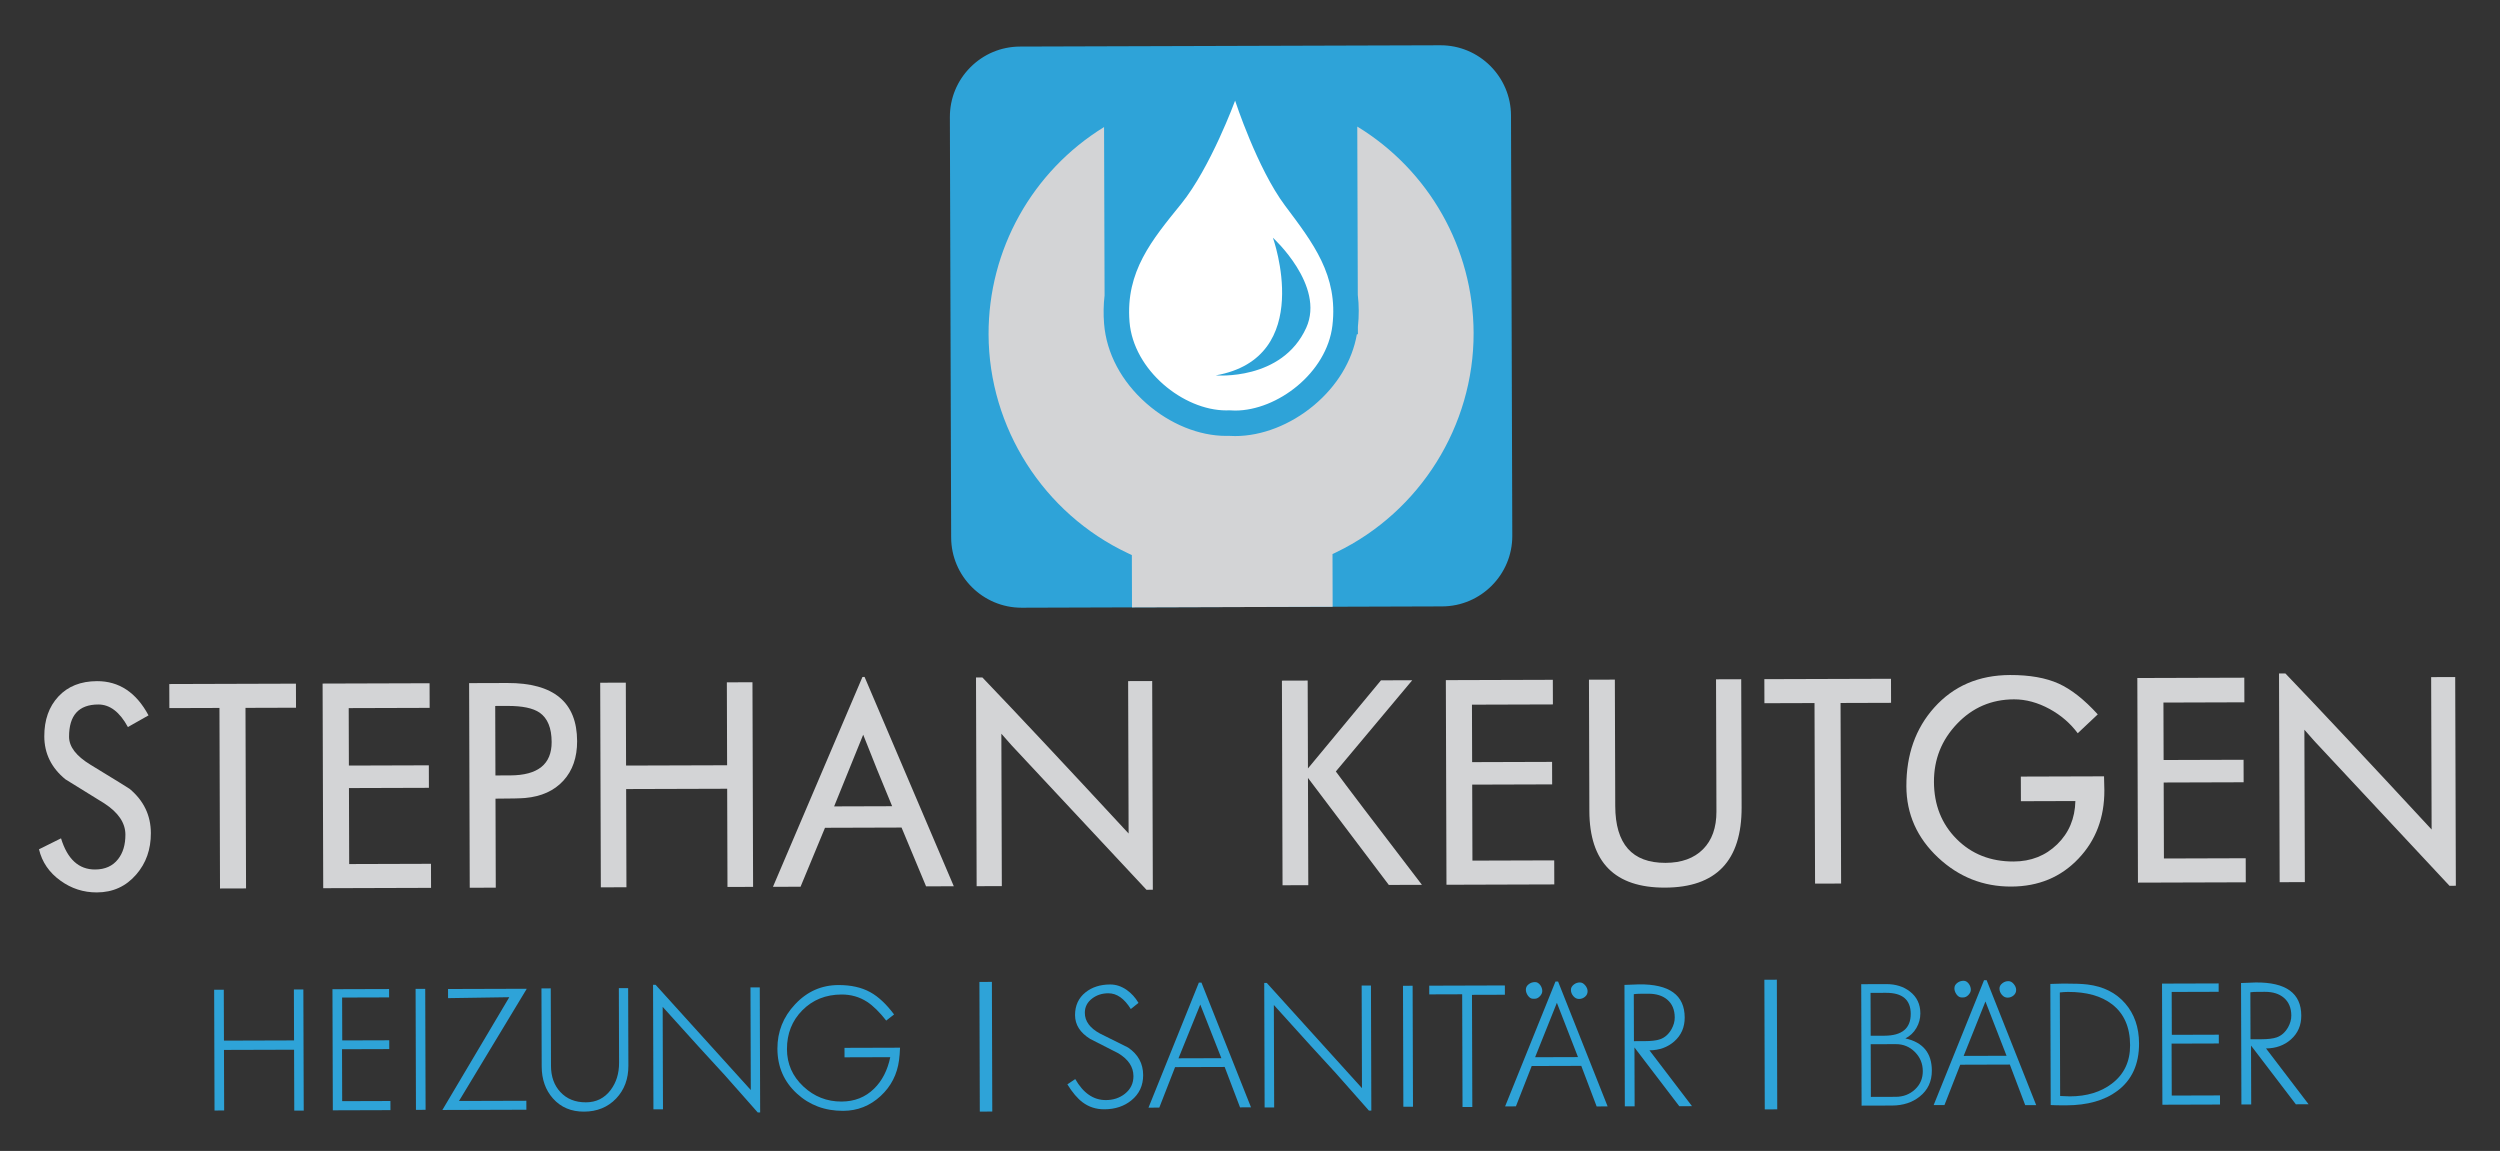<?xml version="1.0" encoding="utf-8"?>
<!-- Generator: Adobe Illustrator 14.0.0, SVG Export Plug-In . SVG Version: 6.00 Build 43363)  -->
<!DOCTYPE svg PUBLIC "-//W3C//DTD SVG 1.1//EN" "http://www.w3.org/Graphics/SVG/1.1/DTD/svg11.dtd">
<svg version="1.1" id="Ebene_1" xmlns="http://www.w3.org/2000/svg" xmlns:xlink="http://www.w3.org/1999/xlink" x="0px" y="0px"
	 width="1967.606px" height="905.818px" viewBox="0 0 1967.606 905.818" enable-background="new 0 0 1967.606 905.818"
	 xml:space="preserve">
<rect x="0" y="0" width="1967.606" height="905.818" fill="#333333" stroke="none"/>
<g>
	<path fill="#2EA3D8" d="M1189.221,90.88c-0.094-30.461-24.957-55.243-55.425-55.243l-330.98,1.015
		c-14.799,0.045-28.694,5.854-39.129,16.355c-10.434,10.502-16.15,24.436-16.098,39.23l1.01,330.811
		c0.088,30.467,24.948,55.253,55.418,55.253l330.974-1.029c30.548-0.088,55.33-25.017,55.244-55.571L1189.221,90.88z"/>
	<path fill="#D3D4D6" d="M48.031,659.803c5.024,16.396,13.958,24.572,26.804,24.531c7.869-0.023,13.913-2.752,18.129-8.186
		c3.845-4.911,5.756-11.34,5.733-19.284c-0.029-9.206-5.558-17.394-16.588-24.563c-10.21-6.278-20.418-12.596-30.626-18.951
		c-11.037-9.023-16.575-20.291-16.617-33.805c-0.039-12.92,3.663-23.381,11.111-31.387c7.448-8.003,17.565-12.026,30.354-12.065
		c17.398-0.053,30.919,8.926,40.566,26.939l-16.232,9.183c-6.423-11.858-14.198-17.775-23.331-17.748
		c-15.369,0.046-23.028,8.535-22.976,25.462c0.024,7.795,5.614,15.093,16.773,21.89c19.861,12.116,30.163,18.47,30.908,19.062
		c11.091,9.248,16.658,20.85,16.701,34.808c0.039,12.846-3.789,23.698-11.483,32.556c-8.065,9.381-18.409,14.09-31.03,14.129
		c-10.544,0.032-20.094-3.057-28.651-9.268c-8.856-6.357-14.486-14.582-16.893-24.674L48.031,659.803z"/>
	<polygon fill="#D3D4D6" points="133.238,538.369 232.915,538.064 232.973,556.997 193.213,557.119 193.648,699.229 
		173.156,699.291 172.721,557.182 133.296,557.302 	"/>
	<polygon fill="#D3D4D6" points="253.897,538 338.095,537.742 338.153,557.121 274.449,557.316 274.587,602.533 337.513,602.34 
		337.566,620.048 274.643,620.241 274.824,680.047 339.197,679.85 339.255,698.783 254.391,699.043 	"/>
	<path fill="#D3D4D6" d="M369.211,537.647l30.071-0.092c36.529-0.112,54.841,15.129,54.934,45.718
		c0.04,12.846-3.566,23.23-10.818,31.161c-7.254,7.93-17.299,12.471-30.141,13.624c-3.415,0.308-11.174,0.479-23.275,0.516
		l0.215,70.053l-20.492,0.063L369.211,537.647z M401.562,610.274c21.793-0.065,32.664-8.824,32.61-26.272
		c-0.034-11.062-3.198-18.773-9.491-23.137c-5.182-3.548-13.572-5.304-25.17-5.268l-9.752,0.03l0.168,54.683L401.562,610.274z"/>
	<polygon fill="#D3D4D6" points="472.386,537.332 492.544,537.27 492.743,602.533 572.263,602.289 572.063,537.027 592.221,536.964 
		592.714,698.008 572.556,698.07 572.319,620.777 492.801,621.021 493.036,698.312 472.879,698.375 	"/>
	<path fill="#D3D4D6" d="M678.789,532.802l1.671-0.005l70.223,164.729l-21.828,0.065l-19.299-46.272l-60.252,0.186l-19.235,46.391
		l-21.718,0.065L678.789,532.802z M702.154,634.525c-8.229-19.726-15.821-38.488-22.781-56.285l-22.881,56.425L702.154,634.525z"/>
	<path fill="#D3D4D6" d="M768.155,533.197l5.013-0.015c25.92,27.021,64.282,67.962,115.089,122.825L887.89,536.06l18.934-0.058
		l0.502,164.273l-5.012,0.016L795.938,586.348c-1.715-1.85-4.322-4.812-7.824-8.886l0.367,119.946l-19.824,0.061L768.155,533.197z"
		/>
	<path fill="#D3D4D6" d="M1008.928,535.689l20.269-0.062l0.211,69.162l57.48-69.337l24.613-0.075l-60.145,71.795
		c7.01,9.631,29.596,39.373,67.764,89.226l-26.061,0.079l-63.629-84.225l0.258,84.418l-20.268,0.062L1008.928,535.689z"/>
	<polygon fill="#D3D4D6" points="1137.94,535.295 1222.137,535.037 1222.196,554.416 1158.492,554.611 1158.63,599.828 
		1221.555,599.635 1221.609,617.343 1158.685,617.536 1158.867,677.342 1223.239,677.145 1223.298,696.078 1138.433,696.338 	"/>
	<path fill="#D3D4D6" d="M1250.581,534.95l20.381-0.063l0.305,99.455c0.09,29.922,13.278,44.844,39.562,44.762
		c12.621-0.037,22.467-3.612,29.536-10.725c7.068-7.111,10.584-17.018,10.545-29.714l-0.318-104.021l19.824-0.061l0.309,100.791
		c0.128,42.026-19.966,63.099-60.282,63.222c-39.575,0.121-59.422-19.977-59.545-60.293L1250.581,534.95z"/>
	<polygon fill="#D3D4D6" points="1388.615,534.528 1488.292,534.223 1488.349,553.156 1448.591,553.278 1449.026,695.388 
		1428.532,695.449 1428.097,553.341 1388.673,553.461 	"/>
	<path fill="#D3D4D6" d="M1635.257,577.098c-5.743-7.779-13.113-14.142-22.11-19.089c-9.371-5.094-18.734-7.627-28.089-7.599
		c-17.672,0.055-32.596,6.468-44.77,19.237c-12.176,12.773-18.234,27.994-18.181,45.664c0.056,18.117,5.984,33.115,17.79,44.994
		c11.804,11.881,26.765,17.795,44.881,17.738c13.661-0.041,25.101-4.549,34.317-13.525c9.217-8.975,13.988-20.33,14.319-34.067
		l-42.878,0.131l-0.06-19.378l65.486-0.201c0.004,1.26,0.046,3.094,0.128,5.498c0.081,2.409,0.125,4.242,0.129,5.499
		c0.065,21.478-6.712,39.384-20.328,53.716c-13.841,14.633-31.489,21.981-52.946,22.047c-22.052,0.067-41.231-7.52-57.538-22.767
		c-16.605-15.541-24.94-34.263-25.008-56.167c-0.077-24.872,7.212-45.498,21.862-61.878c15.242-17.048,35.152-25.612,59.729-25.687
		c15.441-0.047,28.22,2.216,38.331,6.788c9.888,4.499,20.123,12.562,30.702,24.185L1635.257,577.098z"/>
	<polygon fill="#D3D4D6" points="1682.167,533.629 1766.363,533.373 1766.423,552.751 1702.719,552.945 1702.856,598.162 
		1765.781,597.969 1765.836,615.678 1702.911,615.871 1703.094,675.676 1767.466,675.48 1767.524,694.414 1682.659,694.672 	"/>
	<path fill="#D3D4D6" d="M1793.685,530.059l5.012-0.016c25.922,27.023,64.283,67.965,115.09,122.826l-0.367-119.947l18.933-0.058
		l0.503,164.272l-5.012,0.016l-106.375-113.943c-1.715-1.85-4.322-4.812-7.823-8.885l0.366,119.945l-19.824,0.062L1793.685,530.059z
		"/>
	<polygon fill="#2EA3D8" points="168.549,778.959 176.13,778.936 176.253,819.016 231.43,818.848 231.308,778.766 238.757,778.744 
		239.049,874.068 231.6,874.092 231.453,826.166 176.275,826.334 176.421,873.996 168.84,874.02 	"/>
	<polygon fill="#2EA3D8" points="261.658,778.541 306.222,778.406 306.242,784.998 269.26,785.111 269.363,818.863 306.347,818.75 
		306.367,825.672 269.186,825.787 269.311,866.658 307.283,866.541 307.306,873.727 261.95,873.867 	"/>
	
		<rect x="327.161" y="778.33" transform="matrix(-1 0.003 -0.003 -1 664.454 1650.826)" fill="#2EA3D8" width="7.581" height="95.194"/>
	<polygon fill="#2EA3D8" points="400.829,784.84 352.642,785.58 352.619,778.395 414.587,778.205 361.263,866.508 414.265,866.346 
		414.285,873.4 348.164,873.602 	"/>
	<path fill="#2EA3D8" d="M426.149,777.906l7.316-0.021l0.188,61.043c0.025,8.439,2.486,15.287,7.38,20.547
		c5.027,5.436,11.737,8.139,20.132,8.113c8.131-0.025,14.625-3.275,19.483-9.752c4.421-5.902,6.619-13.027,6.593-21.379
		l-0.179-58.736l7.317-0.021l0.187,61.043c0.032,10.416-3.169,19.018-9.603,25.807c-6.564,6.875-15.008,10.33-25.324,10.361
		c-10.098,0.031-18.232-3.416-24.4-10.342c-5.902-6.617-8.871-15.025-8.902-25.223L426.149,777.906z"/>
	<path fill="#2EA3D8" d="M513.978,775.066l1.978-0.006l74.944,82.834l-0.246-80.756l7.316-0.021l0.301,98.424l-1.91,0.004
		c-1.721-1.928-10.344-11.68-25.866-29.256c-10.979-11.832-27.296-29.779-48.949-53.842l0.247,80.623l-7.516,0.023L513.978,775.066z
		"/>
	<path fill="#2EA3D8" d="M697.489,803.248c-5.338-6.795-10.363-11.725-15.076-14.787c-5.944-3.848-12.631-5.762-20.057-5.74
		c-12.395,0.039-22.666,4.156-30.815,12.357c-8.149,8.199-12.205,18.43-12.168,30.691c0.036,11.559,4.351,21.346,12.944,29.361
		c8.463,7.93,18.474,11.877,30.032,11.842c10.195-0.031,18.712-3.398,25.548-10.1c6.353-6.172,10.612-14.447,12.779-24.826
		l-35.995,0.109l-0.022-7.449l43.707-0.133c-0.121,3.516-0.375,6.748-0.762,9.693c-1.46,11.299-6.287,20.742-14.481,28.324
		c-8.371,7.762-18.226,11.66-29.564,11.693c-14.327,0.045-26.448-4.488-36.366-13.6c-10.181-9.33-15.291-21.092-15.336-35.289
		c-0.041-13.404,4.582-25.043,13.869-34.916c9.418-10.092,20.807-15.16,34.168-15.201c9.844-0.029,18.178,1.834,25.002,5.594
		c6.383,3.496,12.643,9.344,18.776,17.543L697.489,803.248z"/>
	
		<rect x="770.846" y="772.947" transform="matrix(-1 0.003 -0.003 -1 1554.133 1645.473)" fill="#2EA3D8" width="9.823" height="102.051"/>
	<path fill="#2EA3D8" d="M846.262,849.268c6.317,11.057,14.356,16.57,24.112,16.541c5.845-0.018,10.85-1.684,15.016-4.994
		c4.473-3.576,6.699-8.201,6.682-13.875c-0.021-7.213-3.996-13.205-11.922-17.975c-7.395-3.76-14.768-7.52-22.117-11.279
		c-7.927-4.9-11.901-11.133-11.925-18.699c-0.022-7.564,2.728-13.553,8.251-17.969c5.131-4.105,11.584-6.17,19.363-6.195
		c4.525-0.014,8.859,1.406,13,4.26c3.743,2.635,6.852,6.043,9.327,10.225l-6.052,4.848c-5.123-8.291-11.025-12.426-17.705-12.404
		c-4.879,0.014-9.092,1.369-12.645,4.062c-3.902,2.914-5.847,6.703-5.833,11.365c0.021,6.553,3.993,11.973,11.917,16.258
		c7.395,3.672,14.766,7.344,22.118,11.016c7.883,5.342,11.838,12.564,11.866,21.668c0.025,8.225-3.053,14.854-9.234,19.885
		c-5.742,4.68-12.855,7.033-21.338,7.059c-6.505,0.02-12.224-1.83-17.156-5.551c-4.01-3.02-7.979-7.709-11.91-14.07L846.262,849.268
		z"/>
	<path fill="#2EA3D8" d="M943.557,773.357l2.044-0.008l38.998,98.174l-8.637,0.025l-12.096-31.803l-39.027,0.119l-12.427,31.879
		l-8.504,0.025L943.557,773.357z M961.274,832.832l-16.61-42.207l-17.142,42.309L961.274,832.832z"/>
	<path fill="#2EA3D8" d="M995.005,773.596l1.978-0.008l74.943,82.834l-0.247-80.754l7.318-0.023l0.302,98.424l-1.912,0.006
		c-1.719-1.93-10.343-11.68-25.865-29.258c-10.979-11.832-27.297-29.779-48.948-53.842l0.246,80.625l-7.515,0.023L995.005,773.596z"
		/>
	
		<rect x="1104.288" y="775.951" transform="matrix(-1 0.003 -0.003 -1 2218.698 1643.666)" fill="#2EA3D8" width="7.581" height="95.194"/>
	<polygon fill="#2EA3D8" points="1124.867,775.768 1184.396,775.586 1184.418,782.904 1158.51,782.982 1158.78,871.254 
		1151.067,871.277 1150.796,782.545 1124.888,782.625 	"/>
	<path fill="#2EA3D8" d="M1224.23,772.498l2.044-0.008l38.997,98.307l-8.636,0.025l-12.096-31.936l-39.026,0.119l-12.428,31.748
		l-8.504,0.025L1224.23,772.498z M1200.913,778.898c-0.006-1.758,0.781-3.211,2.36-4.359c1.402-1.059,3.027-1.59,4.873-1.596
		c1.538-0.006,2.903,0.781,4.095,2.359c1.059,1.492,1.591,3.051,1.596,4.676c0.005,1.408-0.617,2.771-1.866,4.094
		c-1.248,1.322-2.598,1.986-4.048,1.99l-1.318,0.004c-1.539,0.004-2.902-0.826-4.096-2.492
		C1201.45,782.039,1200.918,780.48,1200.913,778.898 M1241.948,831.973l-16.612-42.734l-17.142,42.838L1241.948,831.973z
		 M1236.381,779.053c-0.005-1.625,0.781-3.035,2.358-4.227c1.404-1.059,2.963-1.59,4.677-1.596c1.538-0.004,2.937,0.748,4.193,2.26
		c1.257,1.514,1.889,3.062,1.894,4.645c0.006,1.758-0.673,3.211-2.03,4.355c-1.36,1.148-2.918,1.723-4.676,1.73
		c-1.758,0.004-3.265-0.738-4.522-2.23C1237.017,782.502,1236.386,780.855,1236.381,779.053"/>
	<path fill="#2EA3D8" d="M1278.521,775.168c1.271-0.004,3.18-0.076,5.725-0.215c2.546-0.141,4.455-0.213,5.729-0.217
		c23.916-0.248,35.902,8.438,35.957,26.061c0.022,7.691-2.705,13.963-8.184,18.814c-5.259,4.631-11.778,6.98-19.558,7.047
		l33.492,43.936l-10.021,0.029l-35.277-46.236l0.142,46.346l-7.713,0.021L1278.521,775.168z M1294.346,819.418
		c5.449-0.016,9.534-0.512,12.257-1.488c3.73-1.328,6.712-3.975,8.941-7.938c1.705-3.037,2.552-6.096,2.543-9.17
		c-0.019-6.066-1.989-10.762-5.911-14.09c-3.7-3.109-8.649-4.654-14.847-4.637l-5.405,0.018c-2.681,0.008-4.703,0.125-6.063,0.348
		l0.113,36.984L1294.346,819.418z"/>
	
		<rect x="1388.81" y="771.055" transform="matrix(-1 0.003 -0.003 -1 2789.887 1639.999)" fill="#2EA3D8" width="9.822" height="102.049"/>
	<path fill="#2EA3D8" d="M1464.859,774.596l19.738-0.061c7.35-0.021,13.538,1.916,18.568,5.811
		c5.472,4.246,8.218,9.975,8.239,17.182c0.013,4.131-1.042,8.002-3.162,11.611c-2.121,3.611-5.002,6.322-8.644,8.135
		c13.854,3.035,20.801,11.475,20.843,25.318c0.025,8.525-3.145,15.326-9.508,20.398c-5.838,4.721-13.135,7.094-21.891,7.121
		l-23.893,0.072L1464.859,774.596z M1483.111,815.15c13.845-0.043,20.749-5.777,20.714-17.205
		c-0.033-11.074-6.512-16.592-19.433-16.553l-12.195,0.037l0.103,33.752L1483.111,815.15z M1492.027,863.246
		c5.933-0.018,10.97-1.945,15.111-5.781s6.202-8.656,6.186-14.457c-0.019-5.889-2.089-10.902-6.21-15.045
		c-4.123-4.139-9.107-6.201-14.95-6.182l-19.843,0.059l0.127,41.467L1492.027,863.246z"/>
	<path fill="#2EA3D8" d="M1561.52,771.465l2.044-0.006l38.997,98.305l-8.636,0.027l-12.096-31.938l-39.026,0.121l-12.428,31.746
		l-8.504,0.027L1561.52,771.465z M1538.202,777.865c-0.006-1.756,0.781-3.209,2.36-4.357c1.402-1.059,3.027-1.592,4.873-1.598
		c1.538-0.004,2.903,0.783,4.095,2.359c1.059,1.492,1.591,3.053,1.596,4.678c0.005,1.406-0.617,2.77-1.866,4.092
		c-1.248,1.322-2.598,1.986-4.048,1.992l-1.318,0.004c-1.539,0.004-2.902-0.826-4.096-2.494
		C1538.739,781.006,1538.207,779.447,1538.202,777.865 M1579.237,830.941l-16.612-42.734l-17.142,42.836L1579.237,830.941z
		 M1573.67,778.02c-0.005-1.625,0.781-3.033,2.358-4.225c1.404-1.059,2.963-1.592,4.677-1.596c1.538-0.006,2.937,0.748,4.193,2.26
		c1.257,1.514,1.889,3.061,1.894,4.643c0.006,1.758-0.673,3.211-2.03,4.357c-1.36,1.146-2.918,1.723-4.676,1.729
		s-3.265-0.738-4.522-2.229S1573.675,779.824,1573.67,778.02"/>
	<path fill="#2EA3D8" d="M1613.7,774.404h-0.132c4.657-0.189,8.174-0.289,10.547-0.295c8.263-0.025,14.548,0.219,18.856,0.732
		c12.485,1.545,22.356,6.492,29.612,14.842c7.255,8.35,10.901,18.854,10.94,31.51c0.05,16.35-5.604,28.783-16.959,37.299
		c-10.087,7.592-23.566,11.412-40.443,11.465c-5.406,0.016-9.449-0.061-12.131-0.229L1613.7,774.404z M1629.067,862.893
		c13.271-0.041,24.271-3.367,32.997-9.98c9.646-7.32,14.45-17.412,14.41-30.279c-0.043-14.227-4.779-24.973-14.206-32.234
		c-8.457-6.516-20.005-9.754-34.64-9.709c-2.153,0.008-4.307,0.146-6.458,0.416l0.249,81.48
		C1624.804,862.797,1627.354,862.898,1629.067,862.893"/>
	<polygon fill="#2EA3D8" points="1701.603,774.135 1746.167,774 1746.187,780.592 1709.203,780.705 1709.307,814.457 
		1746.29,814.344 1746.312,821.266 1709.131,821.381 1709.256,862.252 1747.228,862.137 1747.249,869.322 1701.894,869.461 	"/>
	<path fill="#2EA3D8" d="M1763.794,773.682c1.271-0.004,3.18-0.074,5.725-0.215c2.546-0.139,4.455-0.213,5.729-0.217
		c23.916-0.248,35.902,8.439,35.957,26.062c0.022,7.691-2.705,13.963-8.184,18.812c-5.259,4.631-11.778,6.98-19.558,7.049
		l33.492,43.934l-10.021,0.031l-35.277-46.236l0.142,46.344l-7.713,0.023L1763.794,773.682z M1779.619,817.934
		c5.449-0.018,9.534-0.514,12.257-1.488c3.73-1.328,6.712-3.975,8.941-7.938c1.705-3.039,2.552-6.096,2.543-9.172
		c-0.019-6.064-1.989-10.76-5.911-14.09c-3.7-3.107-8.649-4.654-14.847-4.635l-5.405,0.018c-2.681,0.008-4.703,0.123-6.063,0.348
		l0.113,36.982L1779.619,817.934z"/>
</g>
<path fill="#FFFFFF" d="M1011.44,161.905c-21.992-29.348-39.359-82.699-39.359-82.699s-19.323,52.677-42.39,81.186
	c-23.071,28.488-43.866,53.202-40.717,92.832c3.06,38.225,42.469,69.773,76.103,69.773c0.832,0,1.668-0.02,2.493-0.059
	c1.49,0.126,2.994,0.188,4.513,0.188c33.185,0,72.209-29.637,76.586-66.952C1053.307,216.673,1033.415,191.237,1011.44,161.905z
	 M1028.063,257.966c-19.051,42.024-71.27,37.484-71.27,37.484c78.964-13.918,45.047-108.33,45.047-108.33
	S1043.118,224.68,1028.063,257.966z"/>
<path fill="#D3D4D6" d="M868.944,99.993c-56.504,34.78-91.101,96.477-90.899,163.218c0.223,73.321,43.255,140.9,109.629,172.166
	l3.146,1.481l0.112,41.168l157.919-0.479l-0.107-41.461l3.117-1.506c65.788-31.784,108.154-99.507,107.933-172.532
	c-0.202-66.565-35.048-127.967-91.554-162.445l0.406,132.484c0.975,8.182,1.001,16.675,0.077,25.255l0.021,5.736h-0.81
	c-3.673,20.94-15.581,40.67-33.888,55.965c-18.37,15.349-40.956,24.151-61.964,24.151c-1.625,0-3.268-0.054-4.885-0.16
	c-0.706,0.02-1.416,0.031-2.121,0.031c-21.379,0-44.251-9.307-62.752-25.534c-19.653-17.238-31.5-39.511-33.357-62.715
	c-0.6-7.555-0.47-15.06,0.387-22.316L868.944,99.993L868.944,99.993z"/>
</svg>
